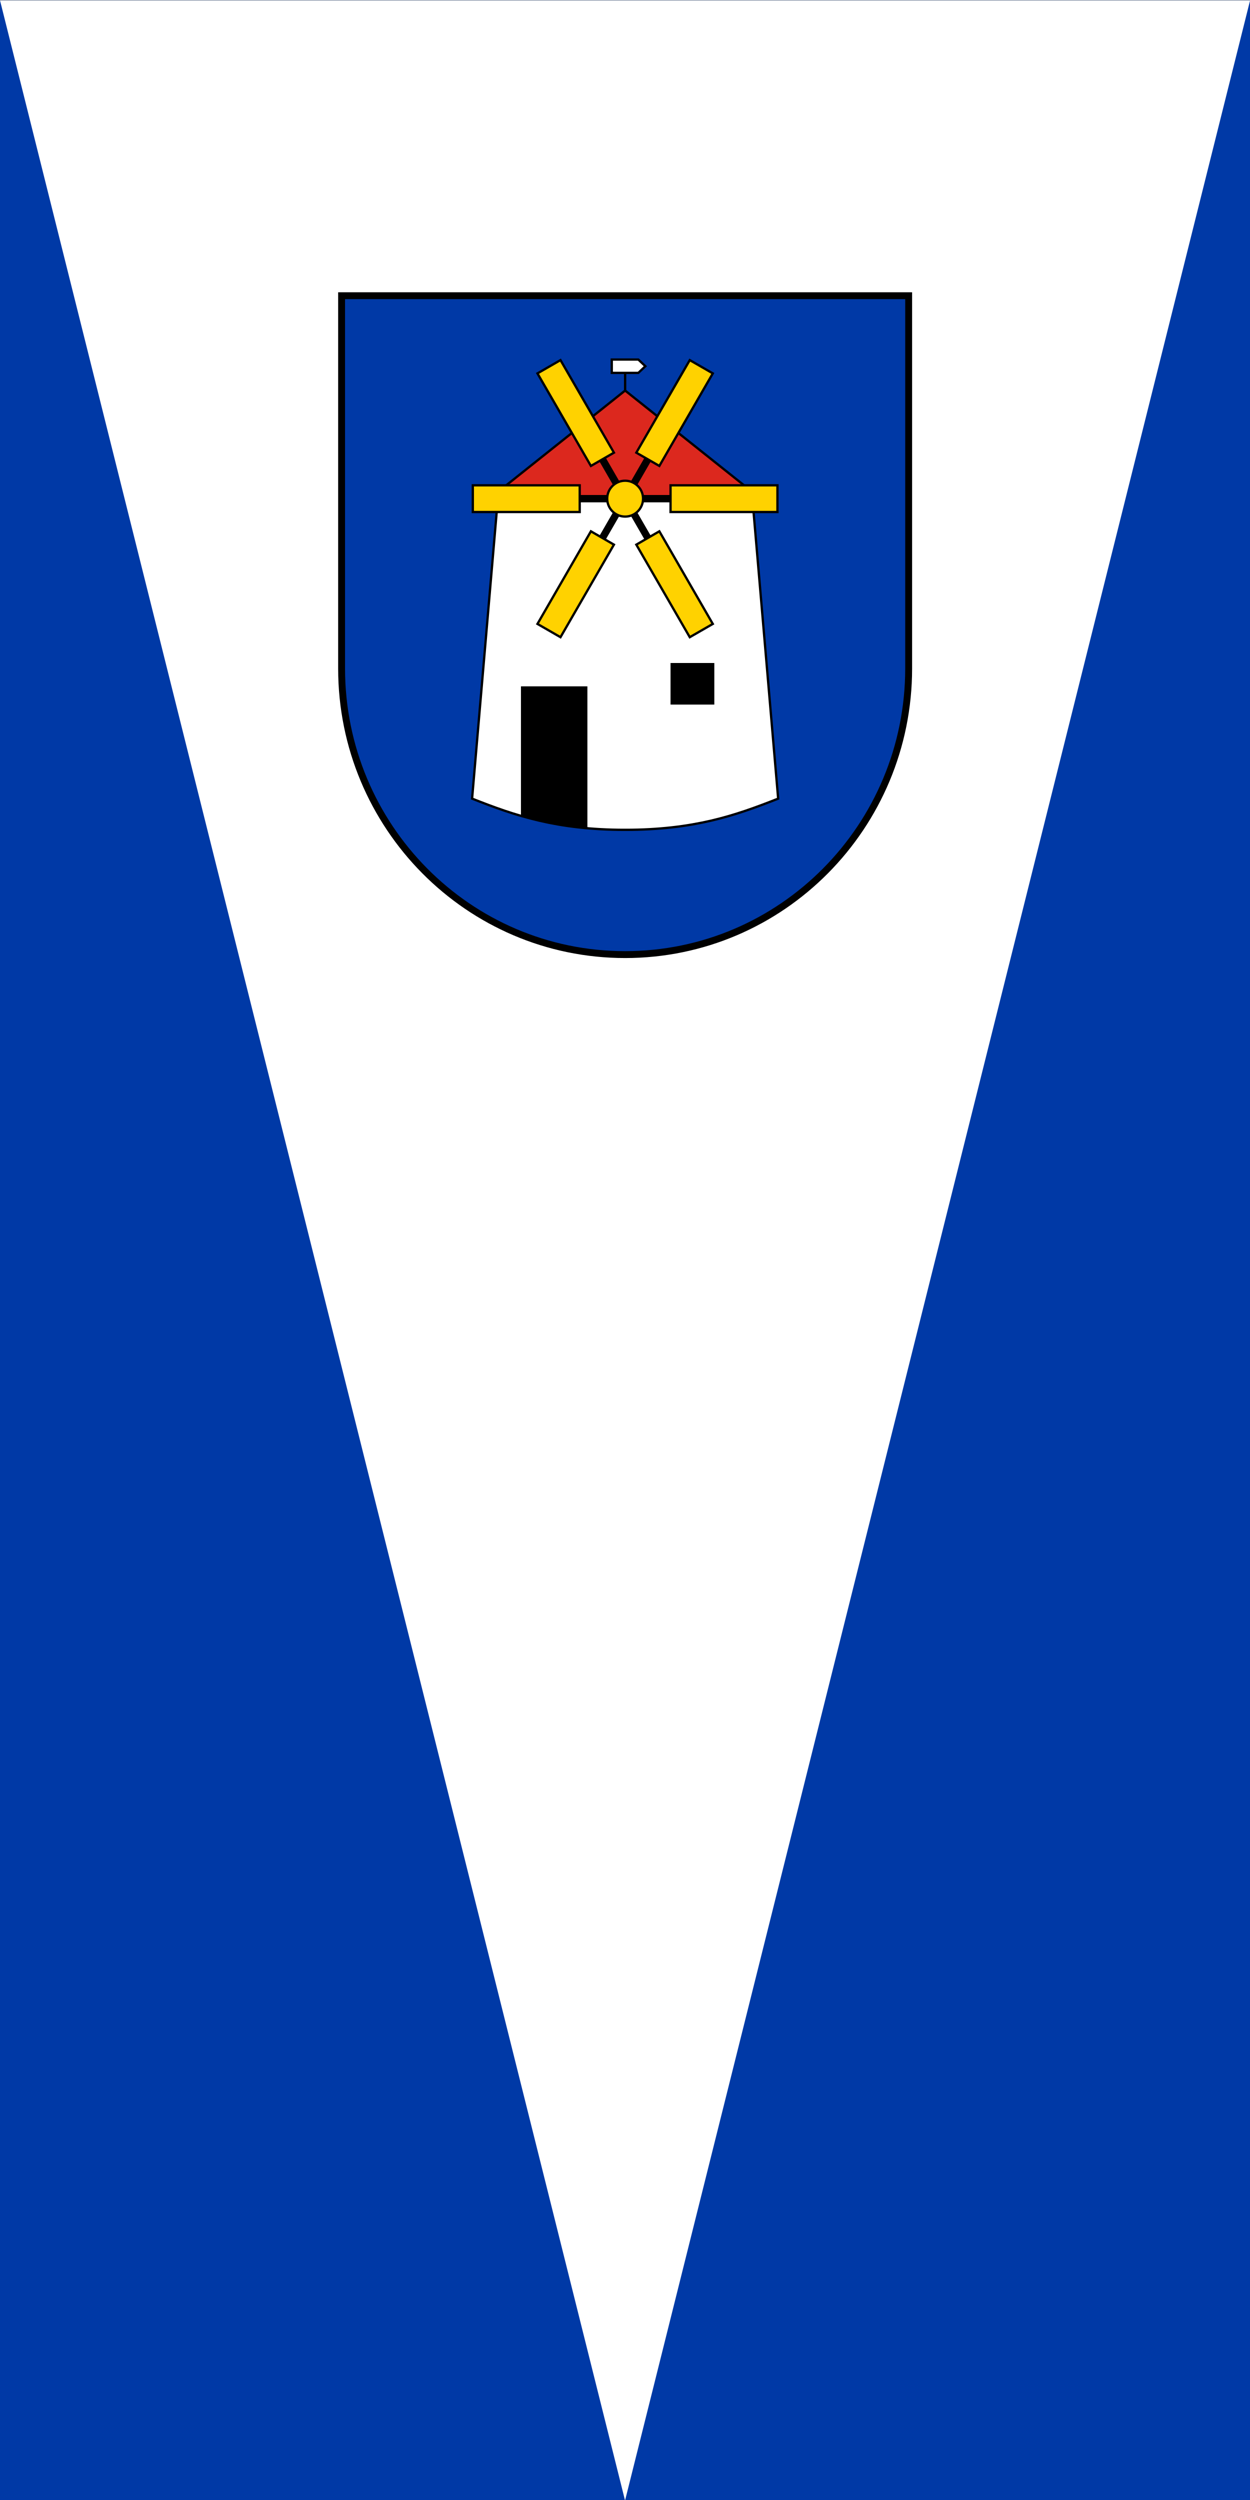 <svg width="600" height="1200" version="1.1" viewBox="0 0 600 1200" xmlns="http://www.w3.org/2000/svg">
 <rect x="0" y="0" width="600" height="1200" fill="#333333" stroke="none"/>
 <g transform="translate(0,77.48)">
  <g transform="matrix(2.778,0,0,2.778,0,-1995.591)">
   <path d="m0 690.52h216v432h-216z" fill="#0039a6" style="paint-order:fill markers stroke"/>
   <path d="m0 690.52h216l-108 432z" fill="#fff" style="paint-order:fill markers stroke"/>
  </g>
  <g transform="matrix(1.102,0,0,1.102,156.801,57.29)">
   <path d="m6.5 6.5v162.33c0 68.85 55.293 124.67 123.5 124.67s123.5-55.815 123.5-124.67v-162.33z" fill="#0039a6" stroke="#000" stroke-width="3"/>
   <g transform="translate(-324.531,6)">
    <g stroke="#000" stroke-width="1px">
     <path d="m399.094 88.906-11.219 130.656c18.77 7.437 36.809 13.594 66.656 13.594s47.887-6.156 66.656-13.594l-11.219-130.656h-55.438z" fill="#fff"/>
     <path d="m454.529 32.188v14.312" fill="none"/>
     <path d="m454.531 41.812-55.281 44.062-0.156 3.031h110.875l-0.156-3.031z" fill="#dc281e"/>
    </g>
    <g>
     <path d="m444.469 68.281-2.75 1.594 10.062 17.438h-20.125v3.188h20.125l-10.062 17.438 2.75 1.562 10.062-17.438 10.062 17.438 2.75-1.562-10.062-17.438h20.125v-3.188h-20.125l10.062-17.438-2.75-1.594-10.062 17.438z"/>
     <path d="m426.375 28.562-10.031 5.781 23.281 40.312 10.031-5.781zm56.312 0-23.281 40.312 10.031 5.781 23.281-40.312zm-28.156 52.531c-4.313 0-7.812 3.5-7.812 7.812s3.5 7.812 7.812 7.812 7.812-3.5 7.812-7.812-3.5-7.812-7.812-7.812zm-66.344 2v11.625h46.562v-11.625zm86.125 0v11.625h46.562v-11.625zm-34.688 20.031-23.281 40.344 10.031 5.781 23.281-40.312zm29.812 0-10.031 5.812 23.281 40.312 10.031-5.781z" fill="#ffd200" stroke="#000"/>
     <path d="m409.156 170.656v56.406c8.585 2.499 17.903 4.408 28.938 5.375v-61.781z"/>
     <rect x="474.311" y="160.487" width="19.068" height="18.114"/>
     <path d="m448.716 28.312h11.562l3.062 2.906-3.062 2.906h-11.562z" fill="#fff" stroke="#000"/>
    </g>
   </g>
  </g>
 </g>
</svg>
